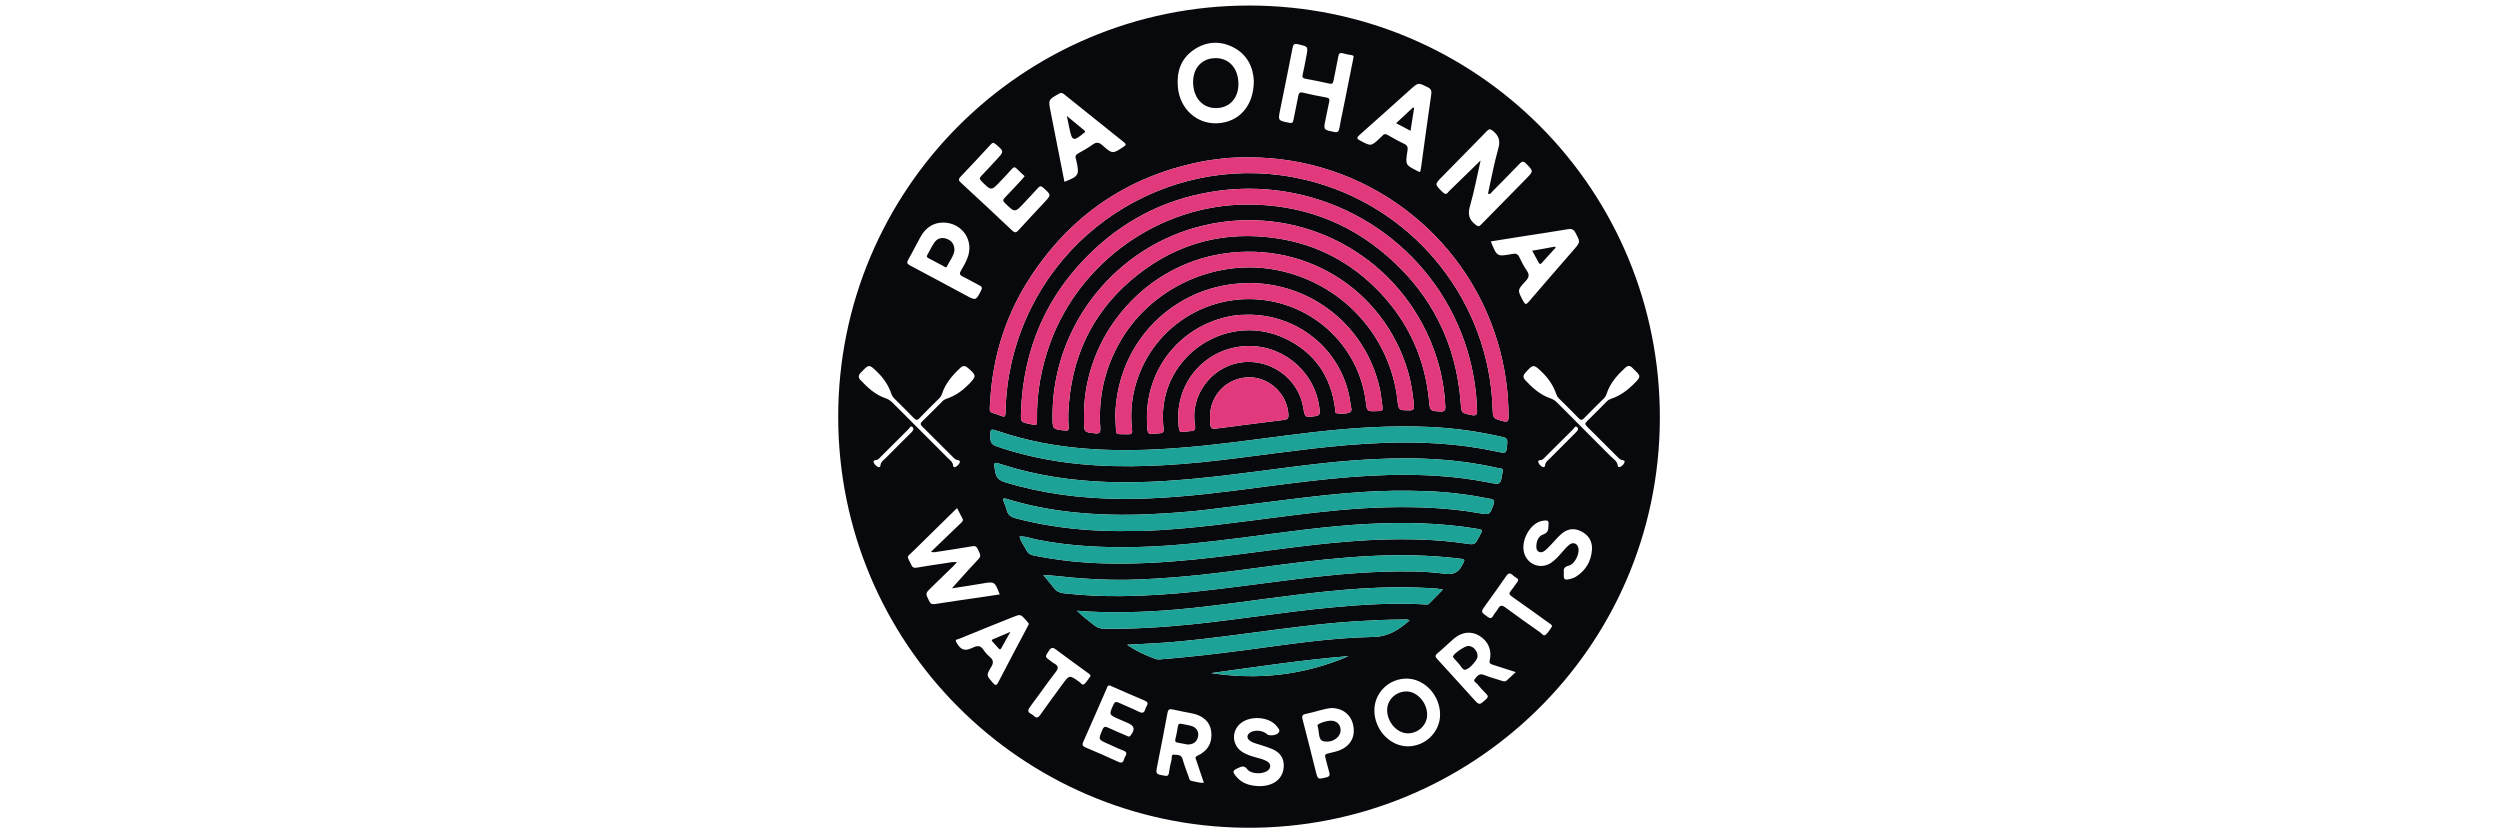 <?xml version="1.0" encoding="utf-8"?>
<!-- Generator: Adobe Illustrator 16.0.0, SVG Export Plug-In . SVG Version: 6.00 Build 0)  -->
<!DOCTYPE svg PUBLIC "-//W3C//DTD SVG 1.1//EN" "http://www.w3.org/Graphics/SVG/1.1/DTD/svg11.dtd">
<svg version="1.1" id="Layer_1" xmlns="http://www.w3.org/2000/svg" xmlns:xlink="http://www.w3.org/1999/xlink" x="0px" y="0px"
	 width="900px" height="300px" viewBox="0 0 900 300" enable-background="new 0 0 900 300" xml:space="preserve">
<g>
	<path fill-rule="evenodd" clip-rule="evenodd" fill="#08090C" d="M301.753,150.021C301.76,68.188,367.999,1.944,449.768,1.995
		c82.021,0.051,148.18,66.434,147.778,148.984c-0.409,82.876-68.212,147.636-149.02,147.012
		C367.815,297.367,301.754,231.783,301.753,150.021z M367.029,193.155c-0.042-0.057-0.083-0.114-0.124-0.171
		c0.002,0.036-0.012,0.09,0.008,0.104c0.035,0.029,0.088,0.034,0.136,0.05c0.413,1.926,1.7,3.41,2.558,5.111
		c0.524,1.037,1.312,1.467,2.457,1.703c8.534,1.749,17.155,2.666,25.855,2.887c10.688,0.271,21.333-0.349,31.966-1.409
		c11.789-1.172,23.505-2.89,35.258-4.343c10.341-1.281,20.698-2.418,31.115-2.789c10.493-0.369,20.972-0.183,31.389,1.388
		c3.311,0.501,3.326,0.392,4.965-2.636c1.271-2.357,1.269-2.346-1.395-2.778c-12.68-2.046-25.422-2.321-38.229-1.686
		c-15.581,0.77-30.979,3.092-46.421,5.06c-12.31,1.564-24.63,2.979-37.051,3.275c-12.188,0.291-24.31-0.271-36.303-2.678
		C371.166,193.835,369.187,192.963,367.029,193.155z M449.672,56.653c-3.292,0.004-6.581,0.029-9.854,0.46
		c-1.906,0.252-3.825,0.432-5.716,0.778c-26.598,4.85-47.516,18.494-62.536,40.936c-9.091,13.583-14.055,28.665-15.069,45.027
		c-0.343,5.515-0.659,4.058,3.193,5.6c2.17,0.87,2.271,0.77,2.321-1.557c0.171-8.377,1.565-16.555,4.107-24.525
		c14.434-45.251,62.316-70.78,107.925-57.561c36.336,10.526,61.989,43.385,63.28,81.051c0.135,3.813,0.156,3.733,3.74,4.742
		c1.646,0.458,2.011,0.044,2.012-1.586c0.008-9.196-1.324-18.195-3.968-26.987C527.284,83.625,490.909,56.646,449.672,56.653z
		 M449.531,67.938c-3.479,0.017-6.943,0.226-10.398,0.674c-17.493,2.274-32.729,9.442-45.532,21.507
		c-16.721,15.759-25.245,35.306-26.041,58.249c-0.125,3.613-0.126,3.613,3.574,4.358c2.2,0.447,2.234,0.446,2.197-1.741
		c-0.164-9.488,1.501-18.641,4.752-27.551c10.719-29.392,39.606-49.773,70.97-49.803c19.055-0.019,36.025,6.056,50.423,18.595
		c15.974,13.906,24.769,31.544,26.362,52.698c0.284,3.804,0.196,3.749,3.888,4.495c1.554,0.314,2.079,0.021,2.025-1.673
		c-0.235-7.243-1.355-14.336-3.421-21.272C517.979,91.734,485.909,67.926,449.531,67.938z M378.914,148.927c0,0.37,0,0.744,0,1.115
		c-0.003,4.494-0.001,4.479,4.414,4.947c1,0.11,1.485-0.021,1.384-1.24c-0.252-2.975-0.119-5.948,0.146-8.926
		c1.671-18.89,9.937-34.326,24.796-45.989c14.707-11.542,31.539-15.826,50.054-13.03c14.495,2.189,26.813,8.723,36.927,19.306
		c10.537,11.032,16.432,24.208,17.846,39.408c0.323,3.482,0.425,3.395,3.912,3.634c1.602,0.111,1.999-0.363,1.923-1.934
		c-0.42-9.381-2.765-18.264-6.8-26.704c-14.393-30.094-47.619-45.98-80.14-38.354C401.91,88.538,379.225,116.765,378.914,148.927z
		 M541.01,169.66c0.251-1.146-0.932-0.97-1.675-1.144c-17.178-3.965-34.57-4.071-52.031-2.774
		c-15.716,1.177-31.281,3.686-46.927,5.486c-13.816,1.594-27.636,2.771-41.575,2.287c-12.907-0.442-25.55-2.298-37.871-6.222
		c-3.412-1.09-3.28-1.083-2.679,2.448c0.384,2.264,1.488,3.233,3.651,3.893c13.416,4.08,27.161,5.808,41.121,5.955
		c13.867,0.152,27.643-1.228,41.378-2.961c18.389-2.32,36.726-5.123,55.31-5.618c12.137-0.325,24.173,0.323,36.093,2.661
		c4.395,0.861,4.384,0.913,5.079-3.545C540.893,170.062,540.916,170.004,541.01,169.66z M407.221,167.85
		c2.814-0.059,6.971-0.131,11.127-0.34c9.62-0.495,19.178-1.576,28.721-2.793c16.798-2.141,33.555-4.605,50.52-5.257
		c13.831-0.534,27.535,0.143,41.092,3.074c3.686,0.799,3.648,0.788,3.935-3.06c0.087-1.185-0.172-1.798-1.428-2.089
		c-8.669-2.012-17.451-3.264-26.327-3.679c-14.119-0.66-28.177,0.304-42.194,1.899c-13.129,1.501-26.19,3.501-39.337,4.839
		c-14.166,1.445-28.333,2.199-42.558,1.064c-10.622-0.846-21.022-2.779-31.13-6.185c-3.218-1.08-3.083-1.101-3.116,2.184
		c-0.019,1.894,0.711,2.65,2.443,3.241C374.183,165.942,389.863,167.969,407.221,167.85z M390.239,148.888
		c0,0.994-0.017,1.988,0.002,2.979c0.078,3.813,0.099,3.668,3.86,4.135c1.961,0.244,2.106-0.458,2.001-2.064
		c-0.702-10.542,1.416-20.455,6.474-29.779c11.302-20.829,35.955-31.949,59.039-26.525c22.34,5.246,38.874,23.735,41.459,46.35
		c0.427,3.768,0.428,3.695,4.271,3.755c1.477,0.025,1.792-0.48,1.667-1.828c-0.37-4.153-0.987-8.257-2.169-12.258
		c-8.902-30.137-38.48-47.988-69.294-41.834C410.667,97.187,390.518,121.491,390.239,148.888z M407.536,191.151
		c1.304,0,2.609,0.047,3.911-0.007c17.822-0.653,35.436-3.333,53.098-5.546c11.697-1.464,23.404-2.735,35.206-2.975
		c10.883-0.221,21.718,0.185,32.465,2.063c4.095,0.713,4.05,0.753,5.427-3.004c0.471-1.277,0.356-1.809-1.149-2.108
		c-7.563-1.509-15.187-2.471-22.89-2.762c-7.941-0.301-15.89-0.192-23.825,0.35c-8.858,0.602-17.668,1.622-26.476,2.727
		c-9.536,1.207-19.069,2.418-28.612,3.575c-6.962,0.845-13.951,1.327-20.957,1.646c-9.321,0.43-18.609,0.241-27.884-0.763
		c-7.978-0.865-15.817-2.385-23.487-4.754c-1.03-0.317-1.468-0.152-1.029,0.998c0.398,1.04,0.887,2.067,1.146,3.146
		c0.418,1.744,1.507,2.396,3.193,2.848C379.4,190.234,393.385,191.445,407.536,191.151z M375.561,206.977
		c1.287,1.566,2.624,3.092,3.846,4.7c0.89,1.171,1.998,1.711,3.442,1.883c6.854,0.809,13.747,1.1,20.633,1.048
		c8.934-0.07,17.85-0.681,26.751-1.609c11.784-1.229,23.507-2.922,35.265-4.373c10.781-1.334,21.577-2.449,32.439-2.792
		c7.391-0.235,14.793-0.274,22.137,0.709c2.842,0.378,4.723-0.196,6.152-2.831c1.331-2.454,1.496-2.36-1.339-2.687
		c-10.448-1.208-20.913-1.398-31.416-0.87c-11.172,0.554-22.258,1.838-33.339,3.274c-9.415,1.22-18.815,2.564-28.258,3.56
		c-7.161,0.759-14.336,1.281-21.532,1.604c-7.084,0.318-14.146,0.121-21.211-0.399C384.685,207.866,380.269,207.266,375.561,206.977
		z M401.494,149.911c0.028,0.512,0.07,1.377,0.131,2.243c0.333,4.935-0.574,4.041,4.643,4.182c1.259,0.032,1.399-0.521,1.272-1.6
		c-0.788-6.715,0.029-13.26,2.399-19.58c6.969-18.569,25.793-29.764,45.459-27.086c19.042,2.592,33.959,17.645,36.298,36.624
		c0.427,3.44,0.427,3.44,3.901,3.313c0.311-0.012,0.62-0.04,0.93-0.032c0.985,0.026,1.332-0.443,1.184-1.396
		c-0.346-2.266-0.521-4.57-1.019-6.804c-6.039-26.834-32.448-43.105-59.086-36.333C418.087,108.403,401.997,125.931,401.494,149.911
		z M387.725,219.866c2.241,2.271,4.372,3.745,6.385,5.357c0.968,0.781,2,1.074,3.244,1.096c10.631,0.19,21.22-0.498,31.779-1.57
		c16.778-1.712,33.432-4.493,50.229-6.071c11.198-1.057,22.396-1.725,33.644-1.096c0.498,0.027,1.033,0.149,1.423-0.238
		c1.604-1.599,3.179-3.215,5.027-5.096c-1.144-0.177-1.808-0.334-2.474-0.38c-9.055-0.625-18.122-0.556-27.169,0.027
		c-15.55,1.005-30.955,3.292-46.393,5.297c-12.925,1.684-25.874,3.117-38.932,3.185
		C399.089,220.411,393.693,220.381,387.725,219.866z M449.425,113.285c-1.646,0.049-3.633,0.05-5.6,0.387
		c-18.68,3.172-31.681,19.184-30.909,38.211c0.213,5.291,0.116,4.338,4.594,4.096c1.146-0.066,1.48-0.434,1.373-1.582
		c-0.206-2.214-0.332-4.432-0.168-6.684c1.576-21.587,24.415-35.115,43.953-25.857c10.664,5.054,16.519,13.717,17.994,25.389
		c0.071,0.529-0.163,1.386,0.442,1.495c1.586,0.293,3.312,0.333,4.758-0.291c1.122-0.482,0.468-1.924,0.348-2.884
		C483.931,127.097,468.364,113.333,449.425,113.285z M405.764,232.109c3.292,2.295,6.786,3.862,10.405,5.16
		c0.394,0.137,0.857,0.156,1.28,0.123c10.326-0.813,20.61-2.011,30.875-3.368c15.306-2.029,30.593-4.44,46.058-4.724
		c5.482-0.099,9.237-2.65,13.071-5.955c-0.784-0.476-1.475-0.313-2.127-0.312c-5.59,0.013-11.163,0.267-16.737,0.606
		c-13.32,0.817-26.521,2.682-39.739,4.412c-11.069,1.451-22.141,2.918-33.299,3.543C412.29,231.78,409.026,231.937,405.764,232.109z
		 M449.802,124.57c-14.761-0.034-26.377,12.105-25.597,26.952c0.261,4.94,0.173,3.981,4.216,3.699c1.627-0.111,2.057-0.47,1.759-2.2
		c-1.79-10.38,5.58-20.643,15.992-22.448c10.742-1.863,21.229,5.455,22.975,16.037c0.626,3.761,0.62,3.713,4.421,3.199
		c1.253-0.17,1.615-0.64,1.517-1.906C474.046,134.853,462.967,124.6,449.802,124.57z M533.025,57.757
		c-1.29,5.671-2.315,11.168-3.856,16.515c-0.854,2.962-0.261,4.896,2.093,6.669c0.841,0.635,1.188,0.672,1.919-0.076
		c5.412-5.559,10.885-11.055,16.305-16.597c2.638-2.697,2.543-2.657-0.076-5.357c-1.061-1.092-1.577-0.793-2.447,0.119
		c-3.172,3.318-6.409,6.577-9.641,9.839c-0.458,0.464-0.85,1.307-1.644,0.81c1.22-5.467,2.199-10.903,3.704-16.19
		c0.808-2.826,0.229-4.62-1.944-6.379c-0.986-0.793-1.385-0.726-2.185,0.097c-5.315,5.473-10.678,10.904-16.031,16.34
		c-2.789,2.827-2.768,2.786,0.107,5.597c0.796,0.775,1.342,0.968,2.047,0.011c0.257-0.348,0.59-0.638,0.9-0.94
		C525.775,64.809,529.277,61.403,533.025,57.757z M342.693,211.796c2.596-2.877,5.446-6.161,8.432-9.305
		c2.143-2.26,2.193-2.166,0.837-4.884c-0.428-0.86-0.867-1.141-1.864-0.971c-4.216,0.733-8.449,1.369-12.68,2.011
		c-0.668,0.104-1.373,0.319-2.251-0.004c3.644-3.507,7.125-6.854,10.606-10.207c0.53-0.511,1.197-0.925,0.673-1.857
		c-0.656-1.177-1.229-2.393-1.83-3.569c-0.209,0.077-0.285,0.088-0.324,0.128c-5.141,5.042-10.295,10.074-15.415,15.142
		c-2.763,2.732-2.44,1.444-0.844,5.013c0.423,0.951,0.907,1.255,1.981,1.063c3.548-0.626,7.115-1.143,10.679-1.659
		c1.126-0.159,2.251-0.507,3.836-0.307c-0.675,0.708-1.105,1.184-1.565,1.635c-2.581,2.515-5.172,5.014-7.754,7.527
		c-2.112,2.057-2.066,2.04-0.762,4.723c0.474,0.979,0.952,1.365,2.122,1.177c5.519-0.88,11.056-1.642,16.585-2.453
		c2.234-0.327,4.464-0.668,6.742-1.015c-1.814-4.722-1.807-4.687-6.528-3.875C349.535,210.765,345.686,211.324,342.693,211.796z
		 M451.382,29.12c-0.209-4.629-2.177-9.558-7.7-12.236c-4.766-2.31-9.599-1.921-13.967,1.084c-4.71,3.238-6.193,8.016-5.666,13.53
		c0.737,7.732,6.792,13.215,14.189,12.877C445.958,44.026,451.371,38.24,451.382,29.12z M435.604,149.961
		c0,0.559-0.029,1.119,0.005,1.675c0.174,2.78,0.326,2.901,3.142,2.534c7.811-1.008,15.616-2.049,23.433-2.999
		c1.253-0.149,1.726-0.552,1.657-1.839c-0.408-7.55-6.888-13.649-14.4-13.503C441.75,135.979,435.621,142.219,435.604,149.961z
		 M487.239,20.785c0.229-0.595-0.089-0.863-0.802-0.97c-0.977-0.147-1.965-0.322-2.91-0.606c-1.104-0.331-1.541,0-1.744,1.133
		c-0.522,2.932-1.184,5.839-1.733,8.77c-0.172,0.934-0.506,1.208-1.494,0.979c-2.841-0.649-5.701-1.226-8.571-1.735
		c-1.1-0.194-1.239-0.646-1.001-1.647c0.503-2.112,0.88-4.25,1.285-6.384c0.7-3.646,0.668-3.542-2.979-4.394
		c-1.524-0.356-1.755,0.211-1.996,1.437c-1.44,7.367-2.936,14.723-4.43,22.08c-0.813,3.996-0.817,3.937,3.197,4.751
		c1.076,0.219,1.404,0.008,1.59-1.035c0.522-2.871,1.189-5.716,1.716-8.585c0.195-1.061,0.521-1.492,1.695-1.216
		c2.779,0.653,5.57,1.243,8.381,1.729c1.119,0.193,1.279,0.658,1.056,1.632c-0.471,2.06-0.854,4.135-1.29,6.201
		c-0.801,3.862-0.79,3.788,3.065,4.574c1.388,0.282,1.707-0.198,1.905-1.405c0.371-2.263,0.895-4.501,1.343-6.752
		C484.752,33.201,485.984,27.061,487.239,20.785z M368.882,63.422c-0.948-0.891-1.89-1.691-2.728-2.587
		c-0.709-0.759-1.205-0.808-1.92,0.026c-1.25,1.46-2.607,2.828-3.921,4.234c-3.476,3.714-3.457,3.696-7.018,0.081
		c-0.663-0.675-0.761-1.083-0.067-1.795c1.861-1.911,3.642-3.899,5.464-5.851c2.854-3.059,2.833-3.027-0.352-5.709
		c-0.73-0.615-1.079-0.448-1.632,0.149c-3.623,3.917-7.248,7.833-10.937,11.69c-0.821,0.861-0.693,1.32,0.117,2.067
		c6.2,5.726,12.385,11.465,18.507,17.273c1.023,0.97,1.513,0.712,2.32-0.181c2.999-3.312,6.065-6.56,9.115-9.826
		c2.676-2.864,2.648-2.818-0.274-5.421c-0.843-0.753-1.283-0.584-1.938,0.151c-1.57,1.758-3.21,3.453-4.812,5.184
		c-3.453,3.731-3.427,3.709-7.051,0.173c-0.76-0.742-0.765-1.164-0.03-1.913c2.126-2.17,4.176-4.42,6.248-6.643
		C368.26,64.218,368.512,63.875,368.882,63.422z M383.198,65.452c5.191-2.018,5.443-2.471,4.28-7.621
		c-0.041-0.181-0.077-0.365-0.14-0.539c-0.356-0.964-0.105-1.584,0.852-2.104c1.744-0.944,3.487-1.928,5.085-3.094
		c1.386-1.011,2.317-0.931,3.627,0.229c3.623,3.209,3.663,3.108,7.672,0.447c0.962-0.636,0.813-0.956,0.04-1.572
		c-7.233-5.764-14.455-11.544-21.652-17.355c-0.657-0.527-1.104-0.471-1.786-0.082c-3.772,2.149-3.799,2.134-2.974,6.347
		C379.855,48.553,381.531,56.995,383.198,65.452z M536.697,86.905c2.205,5.516,2.21,5.544,7.746,4.511
		c1.205-0.227,1.954-0.066,2.519,1.146c0.78,1.68,1.635,3.361,2.699,4.873c1.08,1.534,0.72,2.536-0.466,3.801
		c-3.03,3.235-2.925,3.26-0.813,7.188c0.673,1.259,1.011,1.325,1.95,0.223c5.367-6.275,10.801-12.495,16.209-18.729
		c2.438-2.804,2.383-2.77,0.661-6.061c-0.663-1.256-1.393-1.576-2.777-1.342c-5.501,0.938-11.023,1.744-16.537,2.608
		C544.171,85.705,540.455,86.305,536.697,86.905z M511.246,61.939c0.131-0.63,0.285-1.223,0.366-1.826
		c1.198-8.667,2.343-17.341,3.621-25.997c0.206-1.386,0.009-2.095-1.303-2.744c-3.341-1.652-3.308-1.724-6.046,0.708
		c-0.228,0.208-0.461,0.413-0.693,0.621c-5.918,5.304-11.822,10.632-17.776,15.894c-1.082,0.956-1.019,1.349,0.238,2.017
		c3.929,2.091,3.904,2.135,7.189-0.969c0.271-0.256,0.581-0.481,0.812-0.771c0.566-0.715,1.131-0.729,1.921-0.273
		c1.933,1.113,3.889,2.214,5.91,3.158c1.189,0.557,1.412,1.252,1.214,2.483c-0.82,5.175-0.782,5.181,3.914,7.477
		C510.773,61.8,510.959,61.84,511.246,61.939z M339.509,80.126c-3.361-0.01-6.212,1.735-8.088,5.086
		c-1.514,2.707-2.866,5.505-4.419,8.186c-0.663,1.145-0.481,1.595,0.67,2.202c6.701,3.521,13.354,7.138,20.029,10.713
		c3.638,1.947,3.61,1.921,5.48-1.705c0.477-0.926,0.406-1.379-0.554-1.855c-2.003-0.991-3.908-2.183-5.932-3.121
		c-1.323-0.617-1.376-1.226-0.655-2.38c0.852-1.361,1.61-2.807,2.208-4.299C350.803,86.589,346.388,80.147,339.509,80.126z
		 M518.431,257.337c0.045-6.907-5.483-12.947-11.924-13.039c-6.439-0.086-11.729,5.063-11.735,11.417
		c-0.007,6.927,5.544,12.921,11.998,12.963C513.087,268.713,518.392,263.561,518.431,257.337z M545.686,241.961
		c-3.014-0.973-5.701-1.858-8.399-2.7c-0.805-0.251-1.225-0.485-0.981-1.524c0.861-3.713-0.563-6.933-3.771-8.885
		c-2.867-1.743-6.247-1.396-9.124,1.051c-2.028,1.728-3.916,3.621-5.961,5.331c-0.935,0.781-0.764,1.229-0.044,2.019
		c4.368,4.745,8.674,9.543,13.005,14.316c2.181,2.407,2.137,2.351,4.554,0.173c0.909-0.82,0.755-1.28,0.01-2.023
		c-1.097-1.096-2.15-2.239-3.117-3.447c-0.427-0.54-1.688-0.959-0.895-1.879c0.78-0.907,1.519-2.123,3.224-1.43
		c2.125,0.856,4.357,1.436,6.534,2.149c0.61,0.203,1.164,0.354,1.719-0.176C543.406,244.008,544.419,243.119,545.686,241.961z
		 M433.398,281.82c-0.949-2.816-1.85-5.508-2.767-8.194c-0.218-0.648-0.562-1.106,0.464-1.575c3.785-1.719,5.441-4.811,4.937-8.822
		c-0.413-3.282-2.883-5.609-6.823-6.405c-2.311-0.472-4.643-0.854-6.935-1.395c-1.204-0.282-1.729-0.14-1.98,1.241
		c-1.144,6.283-2.414,12.537-3.642,18.805c-0.637,3.234-0.636,3.202,2.569,3.777c0.976,0.178,1.455,0.07,1.595-1.064
		c0.199-1.591,0.565-3.172,0.958-4.731c0.166-0.662-0.286-1.909,1.015-1.774c1.135,0.113,2.489-0.079,2.958,1.629
		c0.604,2.205,1.47,4.347,2.229,6.51c0.181,0.519,0.259,1.169,0.918,1.294C430.336,281.373,431.748,281.881,433.398,281.82z
		 M399.394,246.733c-0.784,0.072-0.813,0.733-1.023,1.208c-2.79,6.351-5.527,12.725-8.376,19.049
		c-0.579,1.282-0.168,1.691,0.944,2.155c3.882,1.638,7.75,3.304,11.572,5.077c1.213,0.564,1.792,0.367,2.134-0.868
		c0.096-0.355,0.24-0.716,0.438-1.025c0.681-1.079,0.521-1.704-0.777-2.177c-1.86-0.685-3.64-1.579-5.455-2.379
		c-3.547-1.557-3.488-1.529-1.973-5.092c0.513-1.21,1.032-1.196,2.06-0.715c2.183,1.032,4.422,1.947,6.643,2.894
		c0.473,0.204,0.899,0.614,1.43-0.091c1.7-2.274,1.452-3.431-1.08-4.529c-1.024-0.44-2.047-0.887-3.068-1.331
		c-3.726-1.636-3.672-1.612-2.015-5.242c0.513-1.121,1.018-1.107,1.976-0.663c2.357,1.105,4.805,2.026,7.123,3.204
		c1.37,0.698,2.005,0.395,2.38-0.981c0.095-0.354,0.256-0.703,0.451-1.016c0.67-1.068,0.32-1.582-0.806-2.053
		c-3.887-1.611-7.728-3.334-11.589-5.015C400.044,246.999,399.699,246.857,399.394,246.733z M562.978,206.053
		c-0.146,2.644,0.111,2.895,2.379,2.345c0.715-0.175,1.438-0.446,2.051-0.838c3.474-2.224,5.366-5.462,5.694-9.533
		c0.252-3.102-1.163-5.388-3.943-6.783c-2.731-1.374-5.208-0.768-7.358,1.229c-1.268,1.176-2.38,2.525-3.589,3.768
		c-0.734,0.756-1.441,1.563-2.296,2.152c-1.39,0.964-2.806,0.221-2.841-1.463c-0.041-1.924,0.675-3.921,2.4-4.491
		c2.313-0.766,1.838-2.346,2.002-3.898c0.095-0.931-0.363-1.234-1.197-1.174c-0.808,0.061-1.593,0.202-2.343,0.535
		c-3.76,1.67-6.372,7.171-5.262,11.121c1.198,4.26,5.953,6.061,9.647,3.627c1.57-1.031,2.793-2.442,4.017-3.849
		c0.814-0.931,1.614-1.904,2.574-2.67c1.482-1.199,3.114-0.45,3.351,1.433c0.277,2.148-1.454,5.578-3.498,6.067
		C563.028,204.042,562.814,204.936,562.978,206.053z M370.43,224.567c-0.309-0.381-0.633-0.821-0.997-1.225
		c-2.047-2.296-2.049-2.292-4.84-1.172c-2.873,1.15-5.749,2.293-8.619,3.45c-3.621,1.459-7.244,2.914-10.847,4.417
		c-0.421,0.178-1.445,0.078-0.866,1.142c1.511,2.771,3.025,3.399,5.843,2.018c1.69-0.827,2.912-0.924,4.022,0.826
		c0.588,0.929,1.392,1.766,2.236,2.479c1.312,1.114,1.368,2.115,0.462,3.607c-1.848,3.04-1.709,3.063,0.592,5.69
		c0.893,1.023,1.275,1.141,1.972-0.204c3.437-6.663,6.979-13.275,10.481-19.906C370.044,225.362,370.202,225.026,370.43,224.567z
		 M453.342,283.012c1.381-0.008,2.728-0.168,4.032-0.641c2.896-1.051,4.604-3.341,4.77-6.265c0.185-3.148-1.307-5.219-4.085-6.428
		c-1.362-0.593-2.798-1.024-4.208-1.48c-1.244-0.402-2.533-0.679-3.657-1.368c-1.551-0.946-1.461-2.447,0.159-3.3
		c1.671-0.878,4.422-0.512,5.756,0.767c0.761,0.729,3.374,0.51,4.183-0.521c0.739-0.953-0.189-1.724-0.716-2.395
		c-2.563-3.256-9.018-3.862-12.625-1.236c-3.777,2.754-3.581,8.193,0.388,10.634c1.388,0.853,2.916,1.354,4.471,1.799
		c1.427,0.407,2.906,0.701,4.219,1.434c1.625,0.902,1.683,2.51,0.157,3.535c-1.837,1.24-5.824,1.133-7.132-0.583
		c-1.171-1.533-2.101-1.032-3.355-0.457c-1.933,0.883-2.098,1.234-0.786,2.894C447.058,282.106,450.057,282.922,453.342,283.012z
		 M479.283,254.887c-2.86,0.289-5.965,1.471-9.183,2.118c-1.332,0.269-1.493,0.776-1.162,2.029c1.628,6.175,3.159,12.37,4.711,18.56
		c0.773,3.078,0.746,3.005,3.783,2.274c1.291-0.308,1.397-0.856,1.07-1.946c-0.518-1.723-0.897-3.491-1.379-5.226
		c-0.229-0.814-0.058-1.202,0.846-1.427c1.797-0.453,3.655-0.745,5.321-1.633c3.307-1.757,4.722-5.02,3.807-8.823
		C486.23,257.219,483.366,254.916,479.283,254.887z M343.866,168.178c0.681-0.395,1.449-0.918,1.649-1.785
		c0.189-0.824-0.664-0.658-1.138-0.852c-0.385-0.161-0.752-0.429-1.05-0.725c-3.786-3.766-7.544-7.559-11.347-11.307
		c-0.69-0.677-0.712-1.102-0.001-1.786c2.499-2.417,4.94-4.895,7.395-7.356c0.408-0.409,0.884-0.651,1.427-0.836
		c3.065-1.03,5.628-2.823,7.882-5.123c2.917-2.974,2.909-3.271-0.317-6.023c-0.927-0.791-1.737-0.802-2.615,0.018
		c-2.836,2.657-5.367,5.531-6.6,9.316c-0.219,0.668-0.555,1.222-1.057,1.718c-2.384,2.356-4.798,4.687-7.101,7.123
		c-0.853,0.9-1.301,0.673-2.031-0.081c-2.244-2.32-4.55-4.579-6.848-6.848c-0.542-0.534-0.965-1.108-1.211-1.841
		c-1.025-3.063-2.8-5.634-5.109-7.885c-2.897-2.828-3-2.857-5.776,0.133c-0.085,0.089-0.18,0.17-0.266,0.259
		c-0.756,0.82-0.786,1.658-0.018,2.478c2.61,2.781,5.385,5.359,9.095,6.603c1.048,0.354,1.842,0.946,2.598,1.705
		c6.575,6.597,13.175,13.171,19.75,19.764c0.811,0.816,1.887,1.474,1.957,2.83C343.153,168.01,343.377,168.24,343.866,168.178z
		 M583.179,168.147c0.66-0.349,1.355-0.868,1.609-1.626c0.344-0.999-0.671-0.74-1.147-0.982c-0.33-0.166-0.656-0.362-0.912-0.616
		c-3.825-3.813-7.625-7.646-11.466-11.438c-0.691-0.677-0.707-1.11,0.003-1.794c2.445-2.379,4.836-4.814,7.24-7.238
		c0.45-0.461,0.983-0.72,1.582-0.925c3.062-1.036,5.599-2.848,7.891-5.109c3.146-3.102,2.811-2.934-0.493-6.16
		c-0.744-0.723-1.558-0.663-2.313,0.042c-2.891,2.678-5.517,5.551-6.762,9.414c-0.209,0.663-0.522,1.234-1.027,1.732
		c-2.382,2.354-4.776,4.703-7.108,7.11c-0.72,0.749-1.192,0.79-1.932,0.019c-2.376-2.454-4.806-4.851-7.229-7.249
		c-0.419-0.411-0.662-0.883-0.84-1.419c-1.038-3.059-2.787-5.645-5.099-7.896c-3.046-2.961-3.27-2.979-6.027,0.188
		c-0.04,0.045-0.089,0.083-0.129,0.131c-0.741,0.836-0.725,1.673,0.034,2.482c2.607,2.784,5.396,5.338,9.097,6.586
		c0.984,0.334,1.747,0.857,2.466,1.575c6.391,6.423,12.814,12.811,19.187,19.249c1.014,1.025,2.454,1.774,2.6,3.481
		C582.429,168.022,582.728,168.213,583.179,168.147z M558.758,225.484c-0.157-0.729-0.745-0.919-1.184-1.232
		c-4.433-3.19-8.859-6.39-13.336-9.524c-0.93-0.651-1.095-1.138-0.334-2.033c0.841-0.995,1.512-2.121,2.315-3.149
		c0.503-0.639,0.455-1.068-0.246-1.48c-0.475-0.285-0.955-0.599-1.354-0.985c-1.011-0.964-1.639-0.798-2.442,0.384
		c-2.402,3.541-4.947,6.988-7.439,10.473c-1.7,2.379-1.668,2.341,0.748,4.081c0.882,0.634,1.425,0.79,2.027-0.299
		c0.509-0.916,1.271-1.691,1.795-2.602c0.713-1.237,1.356-1.377,2.567-0.477c4.132,3.074,8.351,6.035,12.564,9
		c0.604,0.418,1.247,1.519,1.997,0.878C557.403,227.696,558.027,226.481,558.758,225.484z M392.606,243.334
		c-0.148-0.657-0.65-0.849-1.039-1.133c-3.8-2.783-7.647-5.502-11.395-8.354c-1.17-0.89-1.749-0.808-2.557,0.413
		c-1.453,2.188-1.531,2.138,0.595,3.675c0.401,0.291,0.773,0.636,1.208,0.864c1.583,0.827,1.817,1.643,0.597,3.198
		c-3.126,4.004-5.989,8.216-9.062,12.264c-0.943,1.238-1.206,2.08,0.391,2.836c0.276,0.132,0.542,0.325,0.753,0.54
		c0.986,1.022,1.633,0.809,2.437-0.345c2.555-3.654,5.23-7.231,7.859-10.835c2.589-3.558,2.573-3.54,6.167-0.983
		c0.536,0.385,1.092,1.431,1.844,0.74C391.297,245.393,391.914,244.271,392.606,243.334z M485.479,236.205
		c-16.563,1.348-32.995,3.861-49.459,6.109C453.07,244.918,469.57,243.031,485.479,236.205z M316.256,168.211
		c0.391-0.028,0.681-0.225,0.693-0.545c0.054-1.443,1.241-2.08,2.079-2.934c2.996-3.053,6.036-6.056,9.066-9.068
		c0.579-0.576,1.042-1.35,0.407-1.939c-0.653-0.604-1.034,0.37-1.414,0.742c-3.355,3.306-6.672,6.645-10.01,9.968
		c-0.431,0.427-0.783,0.971-1.438,1.13c-0.506,0.118-1.348,0.049-1.122,0.852C314.753,167.247,315.503,167.797,316.256,168.211z
		 M555.498,168.173c0.431,0.017,0.686-0.192,0.71-0.522c0.087-1.348,1.154-2.004,1.96-2.824c3.015-3.043,6.048-6.068,9.082-9.094
		c0.545-0.544,1.224-1.228,0.577-1.898c-0.752-0.768-1.135,0.325-1.528,0.717c-3.326,3.26-6.602,6.565-9.904,9.855
		c-0.432,0.43-0.803,0.953-1.435,1.152c-0.528,0.161-1.485,0.011-1.114,0.997C554.126,167.301,554.784,167.851,555.498,168.173z"/>
	<path fill-rule="evenodd" clip-rule="evenodd" fill="#E2397D" d="M449.672,56.651c41.237-0.004,77.612,26.975,89.437,66.379
		c2.644,8.792,3.976,17.792,3.968,26.987c-0.001,1.63-0.365,2.044-2.012,1.586c-3.584-1.009-3.605-0.929-3.74-4.742
		c-1.291-37.666-26.944-70.525-63.28-81.051c-45.609-13.219-93.492,12.31-107.925,57.561c-2.542,7.97-3.936,16.148-4.107,24.525
		c-0.05,2.327-0.151,2.427-2.321,1.557c-3.852-1.542-3.537-0.085-3.193-5.6c1.014-16.363,5.978-31.444,15.069-45.027
		c15.02-22.442,35.938-36.086,62.536-40.936c1.892-0.346,3.811-0.526,5.716-0.778C443.091,56.683,446.38,56.658,449.672,56.651z"/>
	<path fill-rule="evenodd" clip-rule="evenodd" fill="#E2397D" d="M449.531,67.938c36.378-0.013,68.448,23.796,78.8,58.536
		c2.065,6.936,3.186,14.029,3.421,21.272c0.054,1.693-0.472,1.987-2.025,1.673c-3.691-0.746-3.604-0.691-3.888-4.495
		c-1.594-21.153-10.389-38.792-26.362-52.698c-14.398-12.539-31.368-18.613-50.423-18.595c-31.364,0.03-60.251,20.411-70.97,49.803
		c-3.251,8.91-4.916,18.063-4.752,27.551c0.037,2.188,0.002,2.188-2.197,1.741c-3.7-0.745-3.7-0.745-3.574-4.358
		c0.796-22.942,9.32-42.49,26.041-58.249c12.803-12.065,28.039-19.233,45.532-21.507C442.587,68.164,446.052,67.956,449.531,67.938z
		"/>
	<path fill-rule="evenodd" clip-rule="evenodd" fill="#E2397D" d="M378.916,148.927c0.31-32.162,22.995-60.389,54.459-67.767
		c32.521-7.626,65.748,8.26,80.14,38.354c4.035,8.44,6.38,17.323,6.8,26.704c0.076,1.57-0.321,2.045-1.923,1.934
		c-3.487-0.239-3.589-0.151-3.912-3.634c-1.414-15.2-7.309-28.375-17.846-39.408c-10.113-10.583-22.432-17.117-36.927-19.306
		c-18.516-2.796-35.347,1.488-50.054,13.03c-14.859,11.663-23.125,27.099-24.796,45.989c-0.264,2.978-0.397,5.951-0.146,8.926
		c0.101,1.219-0.384,1.351-1.384,1.24c-4.415-0.468-4.417-0.453-4.414-4.947C378.914,149.671,378.914,149.297,378.916,148.927z"/>
	<path fill-rule="evenodd" clip-rule="evenodd" fill="#1CA297" d="M541.01,169.66c-0.094,0.344-0.117,0.401-0.126,0.467
		c-0.695,4.458-0.685,4.406-5.079,3.545c-11.92-2.338-23.956-2.986-36.093-2.661c-18.584,0.495-36.921,3.298-55.31,5.618
		c-13.736,1.733-27.512,3.113-41.378,2.961c-13.96-0.147-27.706-1.875-41.121-5.955c-2.163-0.659-3.267-1.629-3.651-3.893
		c-0.602-3.531-0.733-3.538,2.679-2.448c12.321,3.924,24.964,5.779,37.871,6.222c13.939,0.483,27.759-0.693,41.575-2.287
		c15.646-1.801,31.211-4.31,46.927-5.486c17.461-1.297,34.854-1.19,52.031,2.774C540.078,168.69,541.261,168.515,541.01,169.66z"/>
	<path fill-rule="evenodd" clip-rule="evenodd" fill="#1CA297" d="M407.221,167.85c-17.357,0.119-33.038-1.907-48.253-7.1
		c-1.732-0.591-2.462-1.348-2.443-3.241c0.033-3.284-0.102-3.264,3.116-2.184c10.108,3.405,20.508,5.339,31.13,6.185
		c14.225,1.135,28.393,0.381,42.558-1.064c13.146-1.338,26.208-3.338,39.337-4.839c14.018-1.596,28.075-2.56,42.194-1.899
		c8.876,0.415,17.658,1.667,26.327,3.679c1.256,0.291,1.515,0.904,1.428,2.089c-0.286,3.848-0.249,3.858-3.935,3.06
		c-13.557-2.932-27.261-3.608-41.092-3.074c-16.965,0.651-33.722,3.116-50.52,5.257c-9.542,1.217-19.101,2.298-28.721,2.793
		C414.191,167.719,410.035,167.791,407.221,167.85z"/>
	<path fill-rule="evenodd" clip-rule="evenodd" fill="#E2397D" d="M390.237,148.888c0.28-27.396,20.429-51.701,47.312-57.07
		c30.813-6.154,60.392,11.697,69.294,41.834c1.182,4.001,1.799,8.104,2.169,12.258c0.125,1.348-0.19,1.854-1.667,1.828
		c-3.843-0.06-3.844,0.013-4.271-3.755c-2.585-22.615-19.119-41.104-41.459-46.35c-23.083-5.424-47.736,5.696-59.039,26.525
		c-5.059,9.325-7.176,19.237-6.474,29.779c0.105,1.606-0.04,2.309-2.001,2.064c-3.761-0.467-3.782-0.321-3.86-4.135
		C390.223,150.876,390.239,149.882,390.237,148.888z"/>
	<path fill-rule="evenodd" clip-rule="evenodd" fill="#1CA297" d="M407.536,191.151c-14.151,0.294-28.136-0.917-41.864-4.565
		c-1.687-0.451-2.775-1.104-3.193-2.848c-0.259-1.079-0.748-2.106-1.146-3.146c-0.439-1.15-0.001-1.315,1.029-0.998
		c7.669,2.369,15.509,3.889,23.487,4.754c9.275,1.004,18.563,1.192,27.884,0.763c7.006-0.319,13.995-0.802,20.957-1.646
		c9.543-1.157,19.076-2.368,28.612-3.575c8.808-1.104,17.617-2.125,26.476-2.727c7.936-0.542,15.884-0.65,23.825-0.35
		c7.703,0.291,15.327,1.253,22.89,2.762c1.506,0.3,1.62,0.831,1.149,2.108c-1.377,3.757-1.332,3.717-5.427,3.004
		c-10.747-1.878-21.582-2.283-32.465-2.063c-11.802,0.239-23.509,1.511-35.206,2.975c-17.662,2.213-35.275,4.893-53.098,5.546
		C410.145,191.198,408.84,191.151,407.536,191.151z"/>
	<path fill-rule="evenodd" clip-rule="evenodd" fill="#1CA297" d="M367.029,193.156c2.157-0.193,4.137,0.679,6.185,1.088
		c11.993,2.406,24.115,2.969,36.303,2.678c12.421-0.296,24.741-1.711,37.051-3.275c15.442-1.968,30.84-4.29,46.421-5.06
		c12.808-0.636,25.55-0.36,38.229,1.686c2.663,0.433,2.665,0.421,1.395,2.778c-1.639,3.027-1.654,3.137-4.965,2.636
		c-10.417-1.57-20.896-1.757-31.389-1.388c-10.417,0.371-20.774,1.508-31.115,2.789c-11.753,1.453-23.469,3.171-35.258,4.343
		c-10.633,1.061-21.278,1.68-31.966,1.409c-8.701-0.221-17.322-1.138-25.855-2.887c-1.145-0.236-1.933-0.666-2.457-1.703
		c-0.857-1.701-2.145-3.186-2.558-5.111L367.029,193.156z"/>
	<path fill-rule="evenodd" clip-rule="evenodd" fill="#1CA297" d="M375.561,206.977c4.708,0.289,9.124,0.89,13.57,1.216
		c7.064,0.521,14.126,0.718,21.211,0.399c7.196-0.322,14.371-0.845,21.532-1.604c9.443-0.995,18.843-2.34,28.258-3.56
		c11.081-1.437,22.167-2.721,33.339-3.274c10.503-0.528,20.968-0.338,31.416,0.87c2.835,0.326,2.67,0.232,1.339,2.687
		c-1.43,2.635-3.311,3.209-6.152,2.831c-7.344-0.983-14.746-0.944-22.137-0.709c-10.862,0.343-21.658,1.458-32.439,2.792
		c-11.758,1.451-23.481,3.145-35.265,4.373c-8.901,0.929-17.817,1.539-26.751,1.609c-6.886,0.052-13.778-0.239-20.633-1.048
		c-1.444-0.172-2.552-0.712-3.442-1.883C378.185,210.068,376.848,208.543,375.561,206.977z"/>
	<path fill-rule="evenodd" clip-rule="evenodd" fill="#E2397D" d="M401.494,149.911c0.503-23.98,16.593-41.508,36.112-46.469
		c26.638-6.772,53.047,9.5,59.086,36.333c0.498,2.233,0.673,4.538,1.019,6.804c0.148,0.952-0.198,1.422-1.184,1.396
		c-0.31-0.008-0.619,0.021-0.93,0.032c-3.475,0.127-3.475,0.127-3.901-3.313c-2.339-18.979-17.256-34.031-36.298-36.624
		c-19.666-2.678-38.49,8.517-45.459,27.086c-2.37,6.32-3.187,12.865-2.399,19.58c0.126,1.078-0.013,1.632-1.272,1.6
		c-5.217-0.141-4.31,0.753-4.643-4.182C401.564,151.288,401.522,150.423,401.494,149.911z"/>
	<path fill-rule="evenodd" clip-rule="evenodd" fill="#1CA297" d="M387.725,219.866c5.968,0.515,11.364,0.545,16.764,0.511
		c13.058-0.067,26.007-1.501,38.932-3.185c15.438-2.005,30.843-4.292,46.393-5.297c9.047-0.583,18.114-0.652,27.169-0.027
		c0.666,0.046,1.33,0.203,2.474,0.38c-1.849,1.881-3.424,3.497-5.027,5.096c-0.39,0.388-0.925,0.266-1.423,0.238
		c-11.248-0.629-22.445,0.039-33.644,1.096c-16.798,1.578-33.451,4.359-50.229,6.071c-10.56,1.072-21.148,1.761-31.779,1.57
		c-1.244-0.021-2.275-0.314-3.244-1.096C392.097,223.611,389.966,222.137,387.725,219.866z"/>
	<path fill-rule="evenodd" clip-rule="evenodd" fill="#E2397D" d="M449.425,113.285c18.939,0.048,34.506,13.813,36.784,32.281
		c0.12,0.96,0.774,2.401-0.348,2.884c-1.446,0.624-3.172,0.584-4.758,0.291c-0.605-0.109-0.371-0.966-0.442-1.495
		c-1.476-11.672-7.33-20.335-17.994-25.389c-19.538-9.258-42.377,4.27-43.953,25.857c-0.164,2.252-0.038,4.47,0.168,6.684
		c0.108,1.148-0.227,1.516-1.373,1.582c-4.478,0.242-4.381,1.195-4.594-4.096c-0.772-19.027,12.229-35.039,30.909-38.211
		C445.792,113.335,447.779,113.333,449.425,113.285z"/>
	<path fill-rule="evenodd" clip-rule="evenodd" fill="#1CA297" d="M405.764,232.109c3.263-0.173,6.526-0.329,9.786-0.514
		c11.159-0.625,22.23-2.092,33.299-3.543c13.218-1.73,26.419-3.595,39.739-4.412c5.574-0.34,11.147-0.594,16.737-0.606
		c0.652-0.001,1.343-0.164,2.127,0.312c-3.834,3.305-7.589,5.856-13.071,5.955c-15.465,0.283-30.752,2.694-46.058,4.724
		c-10.264,1.357-20.548,2.556-30.875,3.368c-0.423,0.033-0.886,0.014-1.28-0.123C412.55,235.972,409.056,234.404,405.764,232.109z"
		/>
	<path fill-rule="evenodd" clip-rule="evenodd" fill="#E2397D" d="M449.802,124.57c13.165,0.03,24.244,10.283,25.283,23.333
		c0.099,1.267-0.264,1.736-1.517,1.906c-3.801,0.514-3.795,0.562-4.421-3.199c-1.746-10.582-12.232-17.9-22.975-16.037
		c-10.412,1.805-17.782,12.068-15.992,22.448c0.298,1.73-0.131,2.089-1.759,2.2c-4.043,0.282-3.956,1.241-4.216-3.699
		C423.425,136.675,435.041,124.536,449.802,124.57z"/>
	<path fill-rule="evenodd" clip-rule="evenodd" fill="#E2397D" d="M435.604,149.961c0.018-7.742,6.146-13.981,13.837-14.132
		c7.512-0.146,13.992,5.953,14.4,13.503c0.068,1.287-0.404,1.689-1.657,1.839c-7.817,0.95-15.622,1.991-23.433,2.999
		c-2.816,0.367-2.968,0.246-3.142-2.534C435.574,151.08,435.604,150.52,435.604,149.961z"/>
	<path fill-rule="evenodd" clip-rule="evenodd" fill="#1CA297" d="M485.479,236.205c-15.908,6.826-32.408,8.713-49.459,6.109
		C452.483,240.066,468.915,237.553,485.479,236.205z"/>
	<path fill-rule="evenodd" clip-rule="evenodd" fill="#1CA297" d="M367.049,193.139c-0.047-0.016-0.101-0.021-0.136-0.05
		c-0.02-0.015-0.006-0.068-0.008-0.104c0.042,0.057,0.083,0.114,0.124,0.172L367.049,193.139z"/>
	<path fill-rule="evenodd" clip-rule="evenodd" fill="#08090C" d="M429.516,29.47c0.022-4.874,2.991-8.248,7.5-8.522
		c4.648-0.282,8.02,2.641,8.696,7.537c0.89,6.461-3.071,11.006-9.029,10.358C432.36,38.373,429.492,34.62,429.516,29.47z"/>
	<path fill-rule="evenodd" clip-rule="evenodd" fill="#08090C" d="M384.057,41.737c2.373,1.963,4.349,3.599,6.329,5.234
		c0.413,0.342,0.273,0.617-0.098,0.866c-0.05,0.034-0.104,0.065-0.154,0.104c-3.708,3.036-4.2,2.872-5.146-1.729
		C384.715,44.9,384.441,43.588,384.057,41.737z"/>
	<path fill-rule="evenodd" clip-rule="evenodd" fill="#08090C" d="M560.05,89.125c-1.68,1.854-3.364,3.7-5.034,5.562
		c-0.464,0.522-0.78,0.44-1.094-0.148c-0.726-1.354-1.468-2.696-2.333-4.281c2.862-0.513,5.549-0.993,8.233-1.474
		C559.896,88.896,559.977,89.011,560.05,89.125z"/>
	<path fill-rule="evenodd" clip-rule="evenodd" fill="#08090C" d="M507.787,47.101c-1.82-0.966-3.387-1.792-5.186-2.747
		c2.133-1.987,4.105-3.831,6.084-5.676c0.133,0.069,0.26,0.142,0.393,0.211C508.662,41.527,508.25,44.162,507.787,47.101z"/>
	<path fill-rule="evenodd" clip-rule="evenodd" fill="#08090C" d="M343.607,89.984c-0.177,2.094-1.721,3.9-2.714,5.935
		c-0.291,0.595-0.768,0.14-1.111-0.039c-1.813-0.945-3.608-1.921-5.417-2.872c-0.542-0.287-0.937-0.563-0.52-1.276
		c0.845-1.443,1.535-2.985,2.476-4.358c1.056-1.548,2.665-2.044,4.435-1.427C342.458,86.542,343.531,87.759,343.607,89.984z"/>
	<path fill-rule="evenodd" clip-rule="evenodd" fill="#08090C" d="M506.817,264.001c-3.865-0.013-7.41-3.974-7.443-8.316
		c-0.029-3.712,3.112-6.768,6.953-6.763c3.908,0.004,7.537,4.154,7.45,8.505C513.705,261.041,510.557,264.014,506.817,264.001z"/>
	<path fill-rule="evenodd" clip-rule="evenodd" fill="#08090C" d="M528.509,232.551c1.379,0.031,2.325,0.766,2.963,1.91
		c0.625,1.123,0.602,2.313-0.169,3.332c-1.044,1.377-2.264,2.923-3.843,3.317c-0.859,0.218-1.744-1.694-2.657-2.605
		c-0.482-0.476-0.915-1.002-1.371-1.511c-0.201-0.229-0.413-0.45-0.306-0.807C523.42,235.225,527.395,232.533,528.509,232.551z"/>
	<path fill-rule="evenodd" clip-rule="evenodd" fill="#08090C" d="M427.427,268.012c-1.021-0.192-2.296-0.45-3.573-0.684
		c-0.698-0.129-0.897-0.46-0.731-1.171c0.367-1.568,0.703-3.143,0.94-4.734c0.129-0.862,0.536-0.999,1.262-0.84
		c1.207,0.256,2.447,0.414,3.624,0.771c1.854,0.566,2.729,2.099,2.351,3.867C430.908,267.046,429.566,268.09,427.427,268.012z"/>
	<path fill-rule="evenodd" clip-rule="evenodd" fill="#08090C" d="M363.75,227.463c-1.279,2.292-2.288,4.093-3.291,5.897
		c-0.221,0.399-0.498,0.57-0.852,0.194c-0.797-0.855-1.583-1.725-2.351-2.607c-0.49-0.563,0.028-0.74,0.416-0.904
		C359.516,229.248,361.368,228.468,363.75,227.463z"/>
	<path fill-rule="evenodd" clip-rule="evenodd" fill="#08090C" d="M479.217,259.445c1.995,0.017,3.382,1.397,3.405,3.398
		c0.027,2.359-2.607,4.658-6.063,4.036c-2.213-0.396-1.504-3.693-2.271-5.632C474.038,260.621,477.286,259.429,479.217,259.445z"/>
</g>
</svg>

